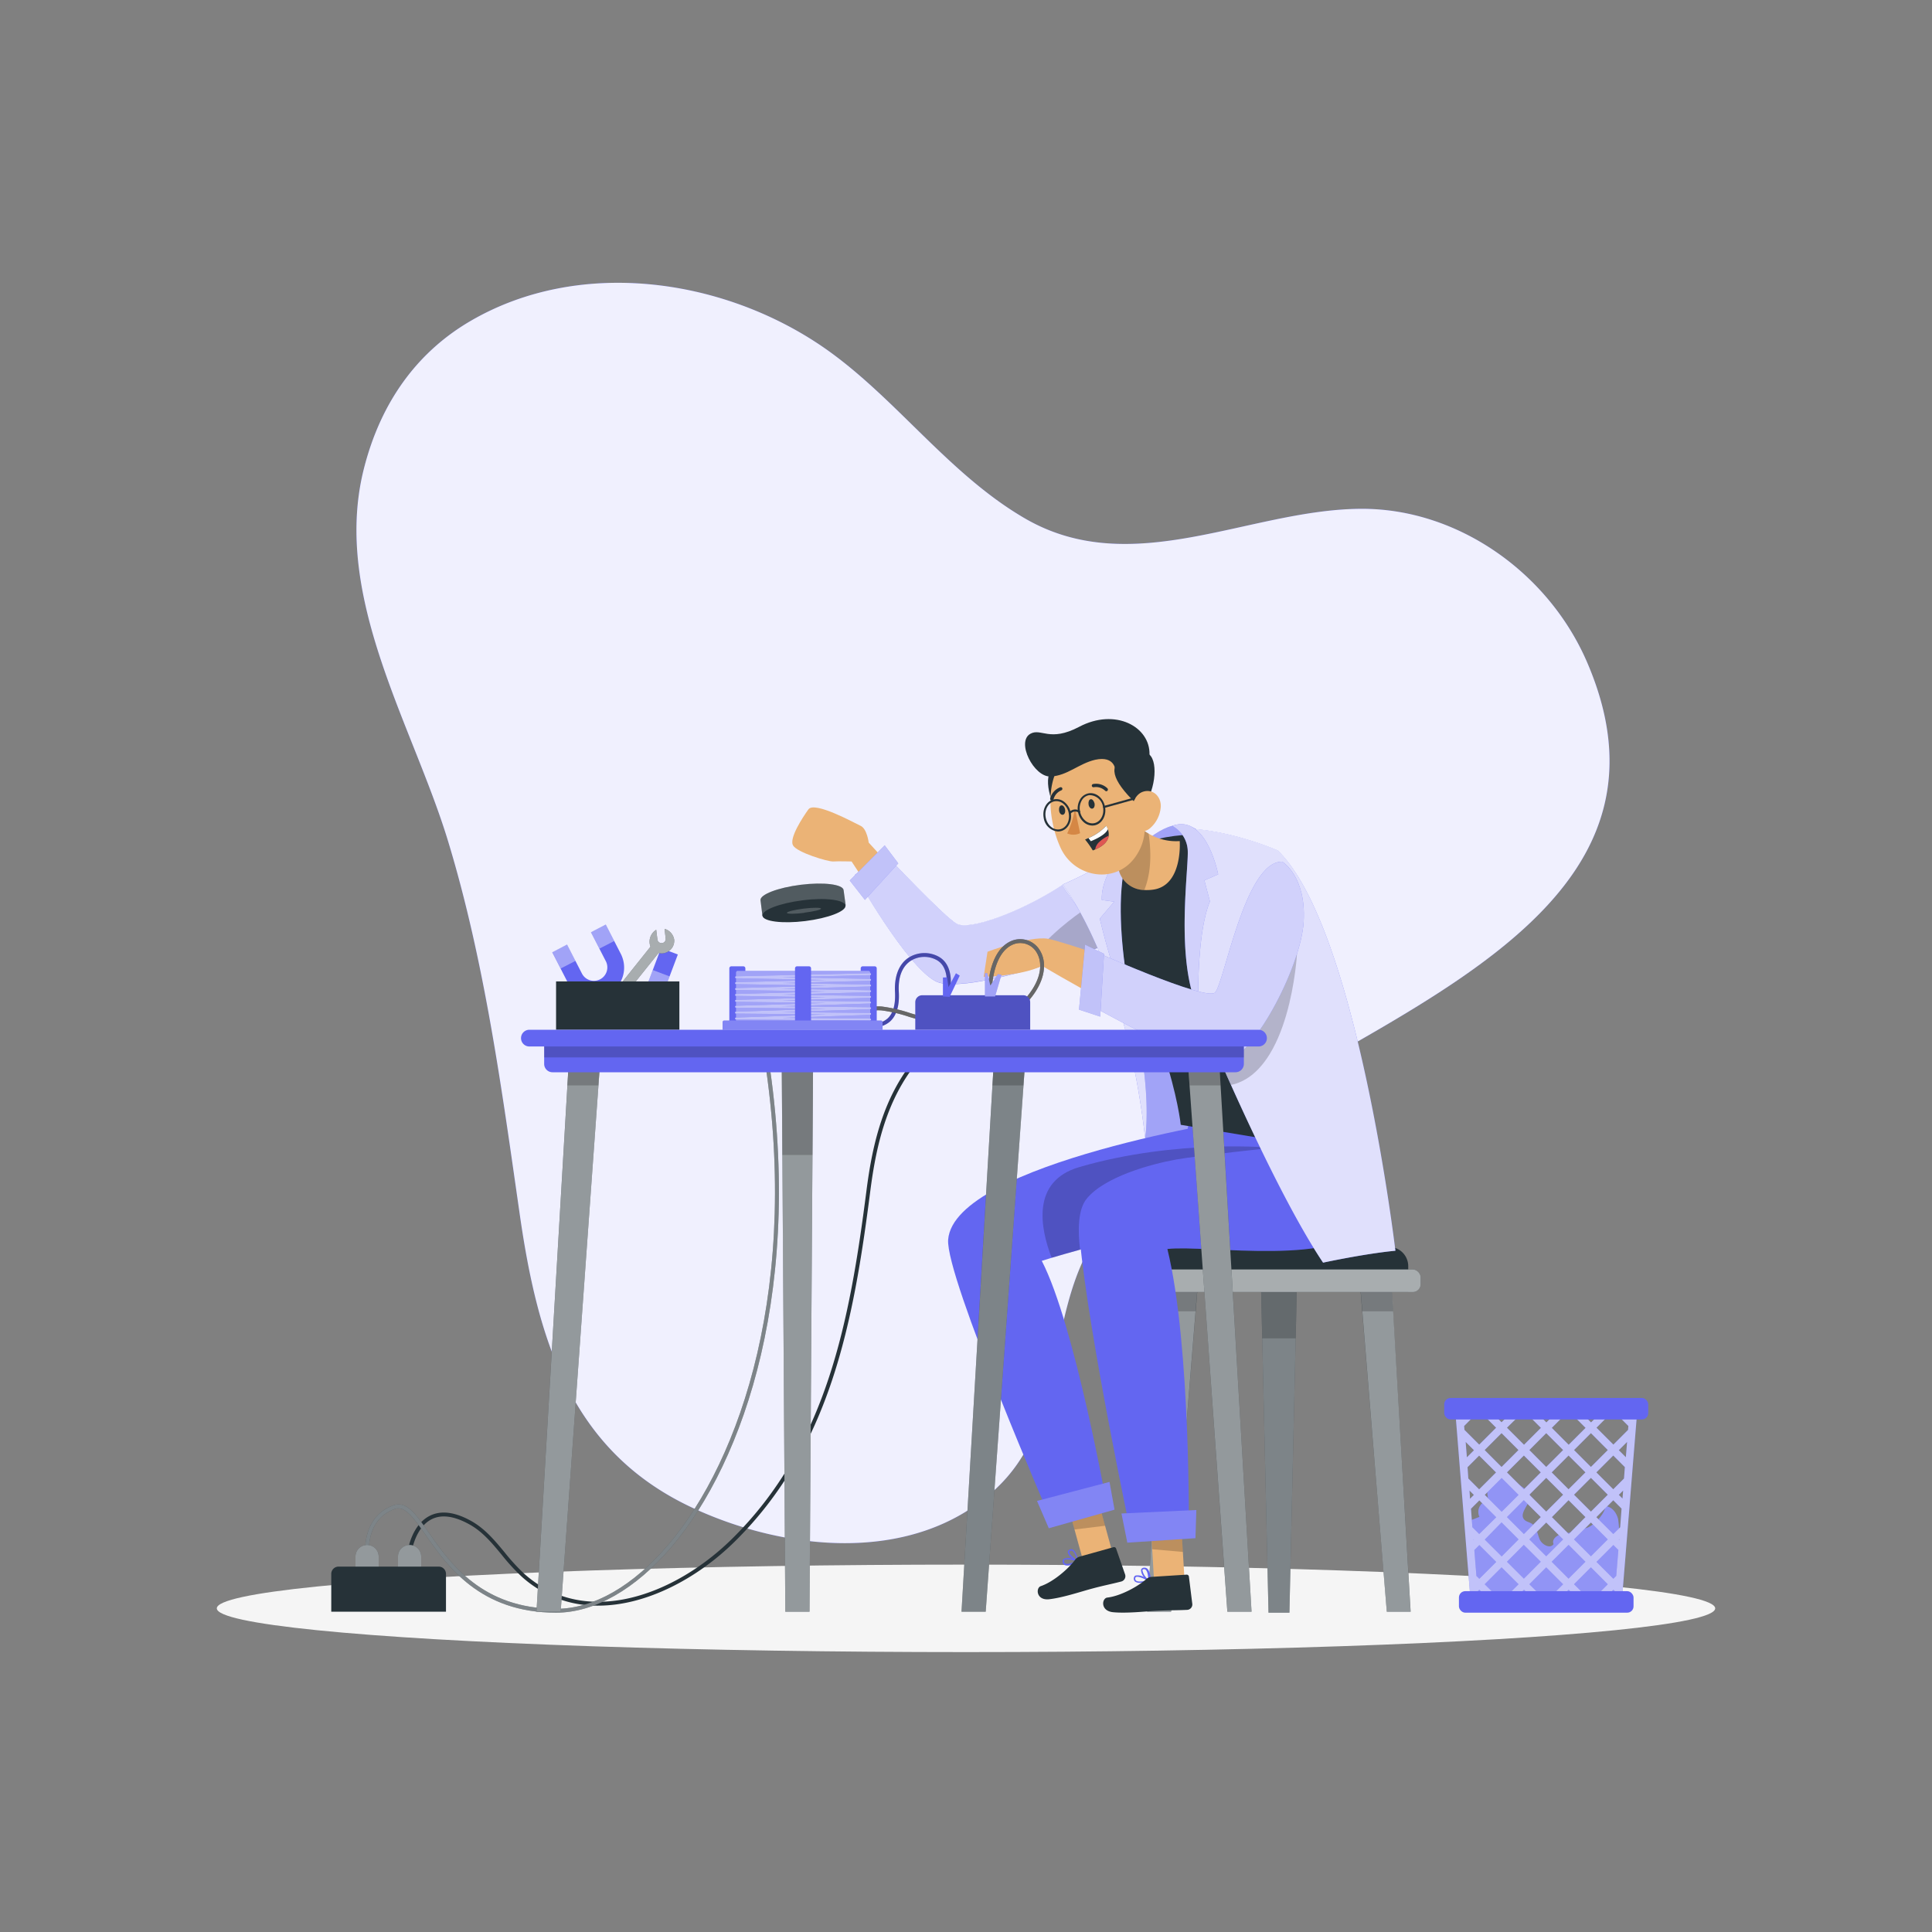 <svg xmlns="http://www.w3.org/2000/svg" viewBox="0 0 500 500"><rect x="0" y="0" width="500" height="500" fill="#808080" stroke="none"/><g id="freepik--background-simple--inject-66"><path d="M121.89,83C149.64,66.89,186,71.8,212,89.14c19.07,12.72,33,33.26,53.21,45,27.75,16.15,57.89-2.24,86.85-2.46,25.13-.2,48.67,16.52,58.66,39.67,33.38,77.34-86,97.74-121.83,141.3a60.72,60.72,0,0,0-10.26,17.59c-7,18.73-5.16,40.34-20.9,55.05-21.13,19.74-54.55,16.2-78.82,4.78-31.39-14.78-39.79-43.66-44.43-76-4.57-31.79-9-65.09-18.52-96.38C106.86,187.75,86.12,154.83,94,122,98.56,103.27,108.76,90.61,121.89,83Z" style="fill:#6366F1"></path><path d="M121.89,83C149.64,66.89,186,71.8,212,89.14c19.07,12.72,33,33.26,53.21,45,27.75,16.15,57.89-2.24,86.85-2.46,25.13-.2,48.67,16.52,58.66,39.67,33.38,77.34-86,97.74-121.83,141.3a60.72,60.72,0,0,0-10.26,17.59c-7,18.73-5.16,40.34-20.9,55.05-21.13,19.74-54.55,16.2-78.82,4.78-31.39-14.78-39.79-43.66-44.43-76-4.57-31.79-9-65.09-18.52-96.38C106.86,187.75,86.12,154.83,94,122,98.56,103.27,108.76,90.61,121.89,83Z" style="fill:#fff;opacity:0.9;isolation:isolate"></path></g><g id="freepik--Shadow--inject-66"><ellipse id="freepik--path--inject-66" cx="250" cy="416.24" rx="193.89" ry="11.32" style="fill:#f5f5f5"></ellipse></g><g id="freepik--trash-bin--inject-66"><path d="M382.88,392.57a3,3,0,0,1,2.39-4.27,6.38,6.38,0,0,1,2-7,1.54,1.54,0,0,1,.87-.39,1.77,1.77,0,0,1,.95.42l5.57,4a3.34,3.34,0,0,1,1.11,1.1c1.14,2.21-3,5-1.28,6.86.48.52,1.26.63,1.87,1,1.33.83,1.49,2.65,2.1,4.08s2.78,2.56,3.6,1.23c-.61-1.38,1.24-2.57,2.73-2.74s3.06-.26,3.89-1.67c2.13,1.86,6.88-3.32,6.77-5.41,1.75.14,2.94,1.77,3.32,3.41a24.36,24.36,0,0,1,.18,5.2c0,3.38,1.14,6.69,1.08,10.07,0,2.64-1.06,5.56-3.47,6.62a9.22,9.22,0,0,1-3.74.5l-27.42-.18a4.06,4.06,0,0,1-1.93-.32c-1.24-.65-1.5-2.27-1.62-3.66l-1.47-17.88Z" style="fill:#6366F1"></path><path d="M382.88,392.57a3,3,0,0,1,2.39-4.27,6.38,6.38,0,0,1,2-7,1.54,1.54,0,0,1,.87-.39,1.77,1.77,0,0,1,.95.42l5.57,4a3.34,3.34,0,0,1,1.11,1.1c1.14,2.21-3,5-1.28,6.86.48.52,1.26.63,1.87,1,1.33.83,1.49,2.65,2.1,4.08s2.78,2.56,3.6,1.23c-.61-1.38,1.24-2.57,2.73-2.74s3.06-.26,3.89-1.67c2.13,1.86,6.88-3.32,6.77-5.41,1.75.14,2.94,1.77,3.32,3.41a24.36,24.36,0,0,1,.18,5.2c0,3.38,1.14,6.69,1.08,10.07,0,2.64-1.06,5.56-3.47,6.62a9.22,9.22,0,0,1-3.74.5l-27.42-.18a4.06,4.06,0,0,1-1.93-.32c-1.24-.65-1.5-2.27-1.62-3.66l-1.47-17.88Z" style="fill:#fff;opacity:0.3;isolation:isolate"></path><path d="M376.49,363.58l.35,4.3.25,3.07.64,8,.37,4.58.5,6.11.21,2.62.06.78.25,3.07.34,4.23.21,2.62.22,2.65.25,3.08.19,2.35.21,2.61.09,1.14h39.06l.09-1.14L420,411l.19-2.33.25-3.08.22-2.66.21-2.62.34-4.22.25-3.08.07-.78.21-2.62.49-6.11.37-4.59.65-8,.25-3.07.35-4.3H376.49Zm2.16,2h.89l-.82.82h0Zm3.71,0h.92l3.91,3.91-4.37,4.37L379,370.05l-.08-1Zm-2.56,14.13,3-3,4.37,4.36-4.37,4.37L380,382.63Zm40.49,2.92-2.78,2.79-4.37-4.37,4.37-4.36,3,3h0ZM388.6,370.9l4.37,4.37-4.37,4.37-4.37-4.37Zm0-2.82-2.5-2.5h5Zm5.78,8.61,4.37,4.36-4.37,4.37L390,381.05Zm5.78,14.51-4.36-4.37,4.36-4.36,4.37,4.36Zm5.78-2.95,4.37,4.37L406,397l-4.37-4.37Zm-7.19,4.36L394.38,397,390,392.62l4.36-4.37Zm-2.95-17.34,4.36-4.37,4.37,4.37-4.37,4.37Zm10.14,1.42,4.37,4.36-4.37,4.37-4.36-4.37Zm1.42-1.42,4.37-4.37,4.36,4.37-4.36,4.37Zm8.73,11.56-4.36,4.37-4.37-4.37,4.37-4.36Zm-4.36,7.2,4.36,4.37-4.36,4.36-4.37-4.36Zm-1.42,10.15-4.37,4.37-4.36-4.37,4.37-4.37Zm-10.15-1.42-4.36-4.36,4.36-4.37,4.37,4.37Zm-1.41,1.42-4.37,4.37L390,404.18l4.36-4.37ZM393,410l-2.83,2.83h-3.08L384.23,410l4.37-4.37Zm-4.37-7.2-4.37-4.36L388.6,394,393,398.4Zm0-11.56-4.37-4.37,4.37-4.36,4.37,4.36Zm5.32-25.62h.92l3.91,3.91-4.37,4.37L390,369.49Zm3.75,0h5l-2.5,2.5Zm7.81,0h.92l3.91,3.91-4.37,4.37-4.36-4.37Zm8.74,0-2.49,2.5-2.5-2.5Zm3.75,0,3.42,3.43-.08,1-3.8,3.81-4.37-4.37,3.91-3.91Zm3.7,0-.07.81h0l-.81-.81Zm-.93,11.51-1.82-1.82,2.14-2.14Zm-.87,10.69-.95-.95,1.12-1.12h0l-.17,2.07Zm-.6,7.44L417.51,397l-4.37-4.36,4.37-4.37,2.15,2.16Zm-.26,3.27-.09-.09.1-.1v.19Zm-.76,9.31-.74.74-4.37-4.36,4.37-4.37,1.29,1.29-.55,6.7Zm-2.16,5,1.42-1.42.42.42-.08,1Zm-2.82,0h-3.08L407.36,410l4.37-4.37,4.36,4.37Zm-8.75,0,1.42-1.42,1.42,1.42Zm-5.9,0L395.8,410l4.36-4.37,4.37,4.37-2.83,2.83Zm-5.66,0,1.42-1.42,1.42,1.42Zm-10.56-1,.42-.42,1.42,1.42h-1.76Zm-.87-10.69,1.29-1.29,4.37,4.37-4.37,4.36-.75-.74Zm-.23-2.81.11.11-.09.09,0-.2Zm-.64-7.88,2.16-2.16,4.37,4.37L382.82,397l-1.77-1.76Zm-.38-4.7,1.13,1.12-1,1Zm-1-12.59,2.15,2.15-1.83,1.83-.32-4Z" style="fill:#6366F1"></path><g style="opacity:0.6;isolation:isolate"><path d="M376.49,363.58l.35,4.3.25,3.07.64,8,.37,4.58.5,6.11.21,2.62.06.78.25,3.07.34,4.23.21,2.62.22,2.65.25,3.08.19,2.35.21,2.61.09,1.14h39.06l.09-1.14L420,411l.19-2.33.25-3.08.22-2.66.21-2.62.34-4.22.25-3.08.07-.78.21-2.62.49-6.11.37-4.59.65-8,.25-3.07.35-4.3H376.49Zm2.16,2h.89l-.82.82h0Zm3.71,0h.92l3.91,3.91-4.37,4.37L379,370.05l-.08-1Zm-2.56,14.13,3-3,4.37,4.36-4.37,4.37L380,382.63Zm40.49,2.92-2.78,2.79-4.37-4.37,4.37-4.36,3,3h0ZM388.6,370.9l4.37,4.37-4.37,4.37-4.37-4.37Zm0-2.82-2.5-2.5h5Zm5.78,8.61,4.37,4.36-4.37,4.37L390,381.05Zm5.78,14.51-4.36-4.37,4.36-4.36,4.37,4.36Zm5.78-2.95,4.37,4.37L406,397l-4.37-4.37Zm-7.19,4.36L394.38,397,390,392.62l4.36-4.37Zm-2.95-17.34,4.36-4.37,4.37,4.37-4.37,4.37Zm10.14,1.42,4.37,4.36-4.37,4.37-4.36-4.37Zm1.42-1.42,4.37-4.37,4.36,4.37-4.36,4.37Zm8.73,11.56-4.36,4.37-4.37-4.37,4.37-4.36Zm-4.36,7.2,4.36,4.37-4.36,4.36-4.37-4.36Zm-1.42,10.15-4.37,4.37-4.36-4.37,4.37-4.37Zm-10.15-1.42-4.36-4.36,4.36-4.37,4.37,4.37Zm-1.41,1.42-4.37,4.37L390,404.18l4.36-4.37ZM393,410l-2.83,2.83h-3.08L384.23,410l4.37-4.37Zm-4.37-7.2-4.37-4.36L388.6,394,393,398.4Zm0-11.56-4.37-4.37,4.37-4.36,4.37,4.36Zm5.32-25.62h.92l3.91,3.91-4.37,4.37L390,369.49Zm3.75,0h5l-2.5,2.5Zm7.81,0h.92l3.91,3.91-4.37,4.37-4.36-4.37Zm8.74,0-2.49,2.5-2.5-2.5Zm3.75,0,3.42,3.43-.08,1-3.8,3.81-4.37-4.37,3.91-3.91Zm3.7,0-.07.81h0l-.81-.81Zm-.93,11.51-1.82-1.82,2.14-2.14Zm-.87,10.69-.95-.95,1.12-1.12h0l-.17,2.07Zm-.6,7.44L417.51,397l-4.37-4.36,4.37-4.37,2.15,2.16Zm-.26,3.27-.09-.09.1-.1v.19Zm-.76,9.31-.74.74-4.37-4.36,4.37-4.37,1.29,1.29-.55,6.7Zm-2.16,5,1.42-1.42.42.42-.08,1Zm-2.82,0h-3.08L407.36,410l4.37-4.37,4.36,4.37Zm-8.75,0,1.42-1.42,1.42,1.42Zm-5.9,0L395.8,410l4.36-4.37,4.37,4.37-2.83,2.83Zm-5.66,0,1.42-1.42,1.42,1.42Zm-10.56-1,.42-.42,1.42,1.42h-1.76Zm-.87-10.69,1.29-1.29,4.37,4.37-4.37,4.36-.75-.74Zm-.23-2.81.11.11-.09.09,0-.2Zm-.64-7.88,2.16-2.16,4.37,4.37L382.82,397l-1.77-1.76Zm-.38-4.7,1.13,1.12-1,1Zm-1-12.59,2.15,2.15-1.83,1.83-.32-4Z" style="fill:#fff"></path></g><rect x="373.76" y="361.79" width="52.8" height="5.57" rx="1.64" style="fill:#6366F1"></rect><rect x="377.57" y="411.79" width="45.19" height="5.57" rx="1.64" transform="translate(800.33 829.15) rotate(180)" style="fill:#6366F1"></rect></g><g id="freepik--Character--inject-66"><polygon points="326.29 330.36 326.65 345.93 328.29 417.36 333.7 417.36 335.33 345.93 335.69 330.36 326.29 330.36" style="fill:#263238"></polygon><polygon points="326.29 330.36 326.65 345.93 328.29 417.36 333.7 417.36 335.33 345.93 335.69 330.36 326.29 330.36" style="fill:#fff;opacity:0.4;isolation:isolate"></polygon><polygon points="326.29 330.36 326.65 346.36 335.33 346.36 335.69 330.36 326.29 330.36" style="opacity:0.2;isolation:isolate"></polygon><polygon points="296.91 417.11 301.91 331.46 310.08 331.46 303.08 417.11 296.91 417.11" style="fill:#263238"></polygon><polygon points="303.09 417.11 296.92 417.11 301.45 339.06 301.9 331.36 310.07 331.36 309.44 339.06 303.09 417.11" style="fill:#fff;opacity:0.5;isolation:isolate"></polygon><polygon points="310.07 331.36 309.44 339.36 301.45 339.36 301.9 331.36 310.07 331.36" style="opacity:0.2;isolation:isolate"></polygon><polygon points="358.9 417.11 351.9 331.46 360.07 331.46 365.07 417.11 358.9 417.11" style="fill:#263238"></polygon><polygon points="358.89 417.11 352.54 339.06 351.91 331.36 360.08 331.36 360.53 339.06 365.06 417.11 358.89 417.11" style="fill:#fff;opacity:0.5;isolation:isolate"></polygon><polygon points="351.91 331.36 352.54 339.36 360.53 339.36 360.08 331.36 351.91 331.36" style="opacity:0.2;isolation:isolate"></polygon><path d="M297.53,322.69h66.92a0,0,0,0,1,0,0v6.69a5,5,0,0,1-5,5H302.53a5,5,0,0,1-5-5v-6.69A0,0,0,0,1,297.53,322.69Z" transform="translate(661.98 657.07) rotate(180)" style="fill:#263238"></path><rect x="294.32" y="328.54" width="73.33" height="5.84" rx="2.01" transform="translate(661.98 662.92) rotate(180)" style="fill:#263238"></rect><rect x="294.32" y="328.54" width="73.33" height="5.84" rx="2.01" transform="translate(661.98 662.92) rotate(180)" style="fill:#fff;opacity:0.6;isolation:isolate"></rect><g id="freepik--group--inject-66"><path d="M233.88,228l-9.06-9.94s-.43-3.56-2.08-4.33-11.94-6.46-13.52-4.27-5,7.47-4,9.31,9.1,4.27,10.42,4.18,4.75,0,4.75,0l7.38,11.24Z" style="fill:#ebb376"></path><path d="M274.85,229.06c-10.79,7.07-24,11.81-27.27,10s-18.18-17.67-18.18-17.67l-8.18,4.95s13.11,23.41,20.82,27.56,43.68-9.16,43.68-9.16Z" style="fill:#6366F1"></path><path d="M285.72,244.71s-10.58,3.91-21.5,6.84C255,254,245.57,255.77,242,253.87c-7.71-4.15-20.82-27.55-20.82-27.55l8.18-5s14.88,15.83,18.18,17.67,16.48-2.9,27.27-10l4.85,7Z" style="fill:#fff;opacity:0.7;isolation:isolate"></path><polygon points="228.95 218.77 232.47 223.44 223.84 232.89 219.91 227.87 228.95 218.77" style="fill:#6366F1"></polygon><polygon points="228.95 218.77 232.47 223.44 223.84 232.89 219.91 227.87 228.95 218.77" style="fill:#fff;opacity:0.6;isolation:isolate"></polygon><path d="M285.72,244.71s-10.58,3.91-21.5,6.84c4.74-7.34,11.67-12.83,15.48-15.51Z" style="opacity:0.2;isolation:isolate"></path><path d="M303.37,213.73c-5.59,1.41-14.24,9.71-13.77,15.19s-1.08,18.53,3.87,35.83,2.26,40.13,2.26,40.13l49.38,7.84S327.31,207.71,303.37,213.73Z" style="fill:#6366F1"></path><path d="M303.37,213.73c-5.59,1.41-14.24,9.71-13.77,15.19s-1.08,18.53,3.87,35.83,2.26,40.13,2.26,40.13l49.38,7.84S327.31,207.71,303.37,213.73Z" style="fill:#fff;opacity:0.4;isolation:isolate"></path><polygon points="306.63 410.14 298.66 409.05 297.56 390.11 305.51 391.21 306.63 410.14" style="fill:#ebb376"></polygon><polygon points="305.51 391.21 297.56 390.12 298.19 400.94 306.14 401.64 305.51 391.21" style="opacity:0.2;isolation:isolate"></polygon><path d="M306.31,298.82l1.94-12.18L352.91,284s4.75,25.34,1.1,32.09c-6.51,12.05-41.61,6-51.89,7.15,6.14,25.11,5.54,74.18,5.54,74.18L293,398.51s-11.28-52.87-13.57-78C277.88,303.56,291.93,304,306.31,298.82Z" style="fill:#6366F1"></path><polygon points="309.38 398.08 291.75 399.24 290.24 391.69 309.61 390.79 309.38 398.08" style="fill:#6366F1"></polygon><polygon points="288.25 403.07 280.23 403.66 275.21 385.37 283.22 384.79 288.25 403.07" style="fill:#ebb376"></polygon><path d="M279.15,403.93l-.14,0h0c0-.12-.41-2.37-1.38-2.9a.9.9,0,0,0-.8,0,.7.7,0,0,0-.49.73,3,3,0,0,0,1.18,1.63,3.21,3.21,0,0,0-2.24.06.67.67,0,0,0-.27.63,1,1,0,0,0,.5.94,2.15,2.15,0,0,0,1.56,0,10,10,0,0,0,2-.84h.07s0-.05,0-.07A.11.11,0,0,0,279.15,403.93Zm-2.41-2.24c0-.11,0-.25.27-.35l.09,0a.5.5,0,0,1,.43.05c.58.31,1,1.53,1.17,2.26l-.18-.05C277.73,403.13,276.81,402.23,276.74,401.69Zm-1.05,2.94a.71.71,0,0,1-.31-.61.36.36,0,0,1,.13-.31c.46-.34,1.92,0,3,.27C277.18,404.64,276.16,404.88,275.69,404.63Z" style="fill:#6366F1"></path><polygon points="283.22 384.79 275.21 385.38 278.08 395.83 286 394.86 283.22 384.79" style="opacity:0.2;isolation:isolate"></polygon><path d="M272.49,394.54l14.12-4.15s-8.43-47.58-17-64.08c.64-.21,1.49-.48,2.54-.79,1.89-.57,4.4-1.28,7.35-2.1,20.52-5.69,62.11-16.36,62.11-16.36l-19-17.73S247,300.87,245.38,320.81C244.63,330.4,272.49,394.54,272.49,394.54Z" style="fill:#6366F1"></path><polygon points="288.44 390.7 271.43 395.51 268.38 388.44 287.14 383.52 288.44 390.7" style="fill:#6366F1"></polygon><path d="M272.17,325.52c1.89-.57,4.4-1.28,7.35-2.1-.59-4.84-.6-10.39,1.73-13.22,4.63-5.64,16.54-8.95,23.32-10.15,5.67-1,24.72-3,24.72-3s-24.72-2.37-50,5C266.81,305.71,269.24,317.92,272.17,325.52Z" style="opacity:0.2;isolation:isolate"></path><polygon points="309.38 398.08 291.75 399.24 290.24 391.69 309.61 390.79 309.38 398.08" style="fill:#fff;opacity:0.2"></polygon><polygon points="288.44 390.7 271.43 395.51 268.38 388.44 287.14 383.52 288.44 390.7" style="fill:#fff;opacity:0.2"></polygon><path d="M279.45,402.84l8.68-2.42a.57.57,0,0,1,.72.36h0l2.35,6.76a1.43,1.43,0,0,1-1,1.75c-3.05.79-4.54,1-8.37,2.06-2.35.65-6.93,2.15-10.28,2.53S268,411,269.33,410.5c3.28-1.1,7.21-4.52,8.91-6.84A2.22,2.22,0,0,1,279.45,402.84Z" style="fill:#263238"></path><path d="M297.87,409.06h0c0-.14-.13-2.41-1-3.13a1.14,1.14,0,0,0-.89-.21.77.77,0,0,0-.69.6,2.91,2.91,0,0,0,.79,1.84,3.25,3.25,0,0,0-2.22-.41.74.74,0,0,0-.41.56,1,1,0,0,0,.3,1,2.13,2.13,0,0,0,1.52.3,9.31,9.31,0,0,0,2.1-.42.08.08,0,0,0,.07,0s0,0,0-.06.19,0,.2-.07l.17,0Zm-2.21-2.66c0-.11.07-.25.33-.3h.1a.5.5,0,0,1,.4.15c.51.42.65,1.69.68,2.45l-.16-.09A3.78,3.78,0,0,1,295.66,406.4ZM294,409.05a.71.71,0,0,1-.18-.66.33.33,0,0,1,.2-.27c.51-.24,1.88.35,2.85.88C295.48,409.37,294.42,409.39,294,409.05Z" style="fill:#6366F1"></path><path d="M298.06,408.09l9-.57a.57.57,0,0,1,.63.51h0l.88,7.1a1.4,1.4,0,0,1-1.31,1.5c-3.14.15-4.65.06-8.61.28-2.43.14-7.22.66-10.58.33s-2.94-3.63-1.49-3.79c3.43-.39,8-2.91,10.13-4.83A2.24,2.24,0,0,1,298.06,408.09Z" style="fill:#263238"></path><path d="M357.33,299.71l-51.75-8.61s-3.23-30.74-27.27-59.22c0,0,8.34-18.24,38-15.72S357.33,299.71,357.33,299.71Z" style="fill:#263238"></path><path d="M291.64,219.85A110.24,110.24,0,0,1,275,228.92s16.21,20.16,21.36,65.65c0,0,1.92-11.08-2.7-30.9C293.61,263.67,285.45,228.05,291.64,219.85Z" style="fill:#6366F1"></path><path d="M291.64,219.85A110.24,110.24,0,0,1,275,228.92s16.21,20.16,21.36,65.65c0,0,1.92-11.08-2.7-30.9C293.61,263.67,285.45,228.05,291.64,219.85Z" style="fill:#fff;opacity:0.8;isolation:isolate"></path><path d="M310.1,261.29s18.59,45,32.31,65.48c0,0,10.81-2.33,18.72-3.08,0,0-9.89-83.67-30.46-103.59,0,0-12.65-5.58-24.66-5.69a18.91,18.91,0,0,1,3.28,9.53C310,236.05,308.47,256,310.1,261.29Z" style="fill:#6366F1"></path><path d="M361.13,323.69c-7.91.75-18.72,3.08-18.72,3.08-7.81-11.64-17.21-31.26-23.84-46-2.66-5.9-4.88-11-6.37-14.52-1.34-3.12-2.1-5-2.1-5-1.63-5.27-.14-25.24-.81-37.35a19,19,0,0,0-3.28-9.53c12,.11,24.66,5.69,24.66,5.69C351.24,240,361.13,323.69,361.13,323.69Z" style="fill:#fff;opacity:0.8;isolation:isolate"></path><path d="M335.66,246.85s-1.68,30.71-17.09,33.93c-2.66-5.9-4.88-11-6.37-14.52C320.49,257,335.66,246.85,335.66,246.85Z" style="opacity:0.2;isolation:isolate"></path><path d="M303.37,213.73a7.64,7.64,0,0,1,4,6.13c.39,4.44-3.37,28.38,2.76,41.43,0,0-.65-19.22,3-28l-1.44-5.46,3.57-1.55S312.27,210.47,303.37,213.73Z" style="fill:#6366F1"></path><path d="M303.37,213.73a7.64,7.64,0,0,1,4,6.13c.39,4.44-3.37,28.38,2.76,41.43,0,0-.65-19.22,3-28l-1.44-5.46,3.57-1.55S312.27,210.47,303.37,213.73Z" style="fill:#fff;opacity:0.7;isolation:isolate"></path><path d="M295,215s-10.19,9.47-9.86,17.92l3.22.43-3.74,4.4s4.32,18.54,8.95,26C293.61,263.67,284.73,227.6,295,215Z" style="fill:#6366F1"></path><path d="M295,215s-10.19,9.47-9.86,17.92l3.22.43-3.74,4.4s4.32,18.54,8.95,26C293.61,263.67,284.73,227.6,295,215Z" style="fill:#fff;opacity:0.7;isolation:isolate"></path><path d="M284.74,225a7.14,7.14,0,0,1,4.75,0,6.92,6.92,0,0,0,6.65,5.34,12.08,12.08,0,0,0,2.28-.1c7.74-1.06,6.89-12.57,6.89-12.57a13.81,13.81,0,0,1-8.06-1.94h0A17.86,17.86,0,0,1,292,211Z" style="fill:#ebb376"></path><path d="M284.74,225a7.14,7.14,0,0,1,4.75,0,6.92,6.92,0,0,0,6.65,5.34c2-4.93,1.73-10.58,1.11-14.61h0A17.86,17.86,0,0,1,292,211Z" style="opacity:0.2;isolation:isolate"></path><path d="M279.34,199.53c3.82,1.66,3,5.85-3.49,13.39-3.88-3.45-5.88-11.19-3.78-13.62S276,198.1,279.34,199.53Z" style="fill:#263238"></path><path d="M295.11,203.09c1.2,8.35,2.32,13.17-1,18.26-4.95,7.66-15.91,6-19.58-1.83-3.29-7-4.71-19.51,2.68-24.45a11.51,11.51,0,0,1,17.86,8Z" style="fill:#ebb376"></path><path d="M283.26,207.89c.14.67-.1,1.29-.54,1.38s-.9-.37-1-1.05.1-1.28.53-1.38S283.08,207.24,283.26,207.89Z" style="fill:#263238"></path><path d="M275.64,209.48c.14.67-.11,1.29-.55,1.38s-.91-.37-1-1.05.11-1.29.55-1.38S275.5,208.81,275.64,209.48Z" style="fill:#263238"></path><path d="M278.19,209.28a24,24,0,0,1-2,6.41,4,4,0,0,0,3.34-.07Z" style="fill:#d58745"></path><path d="M290.31,196.46c-3.58,2.12-2.25,6.17,5.16,12.83,3.41-3.91,4.42-11.85,2-14S293.44,194.61,290.31,196.46Z" style="fill:#263238"></path><path d="M300.4,208.87a8.07,8.07,0,0,1-2.76,5.47c-2.15,1.81-4.39.17-4.77-2.46-.34-2.38.37-6.18,3-7S300.58,206.27,300.4,208.87Z" style="fill:#ebb376"></path><path d="M282.7,213.65a3.39,3.39,0,0,1-2.15-.81,4.62,4.62,0,0,1-1.56-2.72h0a4.61,4.61,0,0,1,.46-3.1,3.28,3.28,0,0,1,2.25-1.7c1.93-.36,3.85,1.2,4.28,3.48s-.78,4.43-2.71,4.8A3.66,3.66,0,0,1,282.7,213.65Zm-.43-7.85a2.49,2.49,0,0,0-.47,0,2.75,2.75,0,0,0-1.89,1.44,4,4,0,0,0-.4,2.74h0a4.06,4.06,0,0,0,1.37,2.41,2.77,2.77,0,0,0,2.29.65c1.64-.31,2.67-2.19,2.29-4.18A3.54,3.54,0,0,0,282.27,205.8Z" style="fill:#263238"></path><path d="M273.82,215.19a4.07,4.07,0,0,1-3.71-3.53h0c-.43-2.28.78-4.43,2.71-4.8a3.27,3.27,0,0,1,2.72.76,4.59,4.59,0,0,1,1.56,2.71c.43,2.29-.79,4.44-2.71,4.8A2.76,2.76,0,0,1,273.82,215.19Zm-3.19-3.63c.37,2,2,3.37,3.66,3.06s2.67-2.19,2.29-4.19a4.09,4.09,0,0,0-1.37-2.41,2.78,2.78,0,0,0-2.29-.64c-1.64.31-2.67,2.18-2.29,4.18Z" style="fill:#263238"></path><path d="M276.84,210.65a.25.25,0,0,1-.16-.06.25.25,0,0,1,0-.37,2.07,2.07,0,0,1,2.74-.37.25.25,0,0,1,.09.36.27.27,0,0,1-.36.09,1.6,1.6,0,0,0-2.06.25A.28.28,0,0,1,276.84,210.65Z" style="fill:#263238"></path><path d="M285.72,209.11a.27.27,0,0,1-.07-.52l7.75-2.16a.27.27,0,0,1,.33.18.28.28,0,0,1-.19.33l-7.75,2.16Z" style="fill:#263238"></path><path d="M286.47,204.75a.47.47,0,0,1-.44-.09,3.44,3.44,0,0,0-2.94-.93.43.43,0,0,1-.52-.31.42.42,0,0,1,.31-.51h0a4.21,4.21,0,0,1,3.73,1.12.44.44,0,0,1,0,.6h0A.66.66,0,0,1,286.47,204.75Z" style="fill:#263238"></path><path d="M272.34,207.1a.35.35,0,0,1-.24.06.43.43,0,0,1-.31-.52h0a4.21,4.21,0,0,1,2.6-2.9.43.43,0,0,1,.54.28h0a.44.44,0,0,1-.28.53h0a3.44,3.44,0,0,0-2,2.33A.44.44,0,0,1,272.34,207.1Z" style="fill:#263238"></path><path d="M280.82,217.27a23.94,23.94,0,0,1,2,2.83l.57-.24c2.56-1.08,3.39-2.43,3.53-3.59a3.54,3.54,0,0,0-.23-1.68,3.74,3.74,0,0,0-.45-.86,13.12,13.12,0,0,1-4.58,3.16C281.16,217.14,280.82,217.27,280.82,217.27Z" style="fill:#263238"></path><path d="M281.69,216.89l.62.82c2.41-1,4-2.07,4.41-3.12a3.74,3.74,0,0,0-.45-.86A13.12,13.12,0,0,1,281.69,216.89Z" style="fill:#fff"></path><path d="M283.42,219.86c2.56-1.08,3.39-2.43,3.53-3.59a8.79,8.79,0,0,0-2.6,1.76A3.38,3.38,0,0,0,283.42,219.86Z" style="fill:#de5753"></path><path d="M288.67,199.48s0-4-5.25-2.85c-4.27,1-7.2,4.14-11.53,4.33s-9-9-5.21-11.07c2.77-1.53,4.95,2.24,12.57-1.77,9.42-5,18.45,0,18.24,7.18C297.32,201,288.67,199.48,288.67,199.48Z" style="fill:#263238"></path><path d="M286.76,247.76c-7-2.31-13.56-4.47-15.58-4.81-4.73-.79-15.61,3.36-15.61,3.36l-1,6.49s9.68-.19,15.13-2.84c0,0,7.93,4.74,17.05,9.58Z" style="fill:#ebb376"></path><path d="M331.84,223c-9.71-.17-15,31.56-17.4,33.87S282,245.66,282,245.66l-.9,13.87S308.32,275,316.05,275s20.66-24.61,21.34-36.47S331.84,223,331.84,223Z" style="fill:#6366F1"></path><path d="M331.84,223c-9.71-.17-15,31.56-17.4,33.87S282,245.66,282,245.66l-.9,13.87S308.32,275,316.05,275s20.66-24.61,21.34-36.47S331.84,223,331.84,223Z" style="fill:#fff;opacity:0.7;isolation:isolate"></path><polygon points="280.82 244.48 279.25 261.29 284.74 263.1 285.72 246.85 280.82 244.48" style="fill:#6366F1"></polygon><polygon points="280.82 244.48 279.25 261.29 284.74 263.1 285.72 246.85 280.82 244.48" style="fill:#fff;opacity:0.6;isolation:isolate"></polygon></g></g><g id="freepik--Table--inject-66"><path d="M154.82,415.54a29.06,29.06,0,0,1-19.75-7.46,51.37,51.37,0,0,1-5.2-5.66c-2.48-3-5-6.09-8.55-8-3.85-2.1-7.08-2.52-9.6-1.25-4.24,2.12-5.17,8.31-5.17,8.37l-1-.14c0-.28,1-6.78,5.71-9.13,2.84-1.42,6.38-1,10.53,1.27,3.67,2,6.3,5.18,8.84,8.25a50.53,50.53,0,0,0,5.1,5.55c16.09,14.25,39.11,5.3,53.69-9.06,24.58-24.2,30.49-56.41,34.81-90.07,1.57-12.26,4.57-26.21,14.9-36.76a23.74,23.74,0,0,1,3.72-3.19l.56.83a22.79,22.79,0,0,0-3.57,3.06c-10.12,10.34-13.07,24.09-14.62,36.19-4.34,33.83-10.29,66.22-35.1,90.65C180.56,408.41,167.4,415.53,154.82,415.54Z" style="fill:#263238"></path><path d="M143.92,417.36c-19.74,0-28.19-12.12-33.79-20.14-3.1-4.45-5.35-7.67-8-6.69-7.82,2.84-6.61,11.87-6.56,12.26l-1,.14c0-.1-1.38-10.22,7.21-13.34,3.42-1.25,5.85,2.24,9.2,7.06,5.48,7.85,13.75,19.71,33,19.71,9.62,0,19.94-5.93,29.06-16.69,18.48-21.8,34.58-67.08,24.34-128.76l1-.16c10.3,62-5.94,107.59-24.56,129.57C164.43,411.31,153.84,417.36,143.92,417.36Z" style="fill:#263238"></path><g style="opacity:0.4;isolation:isolate"><path d="M143.92,417.36c-19.74,0-28.19-12.12-33.79-20.14-3.1-4.45-5.35-7.67-8-6.69-7.82,2.84-6.61,11.87-6.56,12.26l-1,.14c0-.1-1.38-10.22,7.21-13.34,3.42-1.25,5.85,2.24,9.2,7.06,5.48,7.85,13.75,19.71,33,19.71,9.62,0,19.94-5.93,29.06-16.69,18.48-21.8,34.58-67.08,24.34-128.76l1-.16c10.3,62-5.94,107.59-24.56,129.57C164.43,411.31,153.84,417.36,143.92,417.36Z" style="fill:#fff"></path></g><path d="M109,405.84h-6v-3a3,3,0,0,1,3-3h0a3,3,0,0,1,3,3Z" style="fill:#263238"></path><path d="M109,405.84h-6v-3a3,3,0,0,1,3-3h0a3,3,0,0,1,3,3Z" style="fill:#fff;opacity:0.5;isolation:isolate"></path><path d="M98,405.84h-6v-3a3,3,0,0,1,3-3h0a3,3,0,0,1,3,3Z" style="fill:#263238"></path><path d="M98,405.84h-6v-3a3,3,0,0,1,3-3h0a3,3,0,0,1,3,3Z" style="fill:#fff;opacity:0.5;isolation:isolate"></path><path d="M87.6,405.44h25.94a1.88,1.88,0,0,1,1.88,1.88v9.79a0,0,0,0,1,0,0H85.73a0,0,0,0,1,0,0v-9.79A1.88,1.88,0,0,1,87.6,405.44Z" style="fill:#263238"></path><path d="M226.38,265.82a2,2,0,0,1-.37,0,.5.5,0,0,1-.44-.55.5.5,0,0,1,.55-.44,5.06,5.06,0,0,0,3.66-1.32c1.41-1.35,2-3.62,1.85-6.76-.23-4.2,1.07-7.4,3.66-9a7.69,7.69,0,0,1,7.63-.17c4.24,2.35,3,8.52,2.94,8.78a.5.5,0,1,1-1-.21c0-.05,1.14-5.7-2.44-7.69a6.66,6.66,0,0,0-6.61.13c-1.61,1-3.48,3.24-3.2,8.13.2,3.45-.54,6-2.18,7.56A6,6,0,0,1,226.38,265.82Z" style="fill:#6366F1"></path><g style="opacity:0.3;isolation:isolate"><path d="M226.38,265.82a2,2,0,0,1-.37,0,.5.5,0,0,1-.44-.55.5.5,0,0,1,.55-.44,5.06,5.06,0,0,0,3.66-1.32c1.41-1.35,2-3.62,1.85-6.76-.23-4.2,1.07-7.4,3.66-9a7.69,7.69,0,0,1,7.63-.17c4.24,2.35,3,8.52,2.94,8.78a.5.5,0,1,1-1-.21c0-.05,1.14-5.7-2.44-7.69a6.66,6.66,0,0,0-6.61.13c-1.61,1-3.48,3.24-3.2,8.13.2,3.45-.54,6-2.18,7.56A6,6,0,0,1,226.38,265.82Z"></path></g><path d="M250.74,266.12c-5.38,0-10.82-1.6-15.35-2.93a37.31,37.31,0,0,0-7.31-1.71c-6.91-.36-12.52,4.18-12.57,4.22a.51.51,0,0,1-.71-.06.52.52,0,0,1,.07-.71c.24-.2,6-4.86,13.27-4.45a38.62,38.62,0,0,1,7.53,1.75c8.23,2.42,19.51,5.74,27.58-1.65,6.33-5.8,6.8-11,5.12-13.92a4.91,4.91,0,0,0-5.69-2.41c-5.34,1.65-5.85,10.26-5.85,10.35a.48.48,0,0,1-.53.47.5.5,0,0,1-.47-.52c0-.38.55-9.4,6.55-11.26a5.92,5.92,0,0,1,6.86,2.88c1.87,3.26,1.45,9-5.32,15.15A18.74,18.74,0,0,1,250.74,266.12Z"></path><g style="opacity:0.4;isolation:isolate"><path d="M250.74,266.12c-5.38,0-10.82-1.6-15.35-2.93a37.31,37.31,0,0,0-7.31-1.71c-6.91-.36-12.52,4.18-12.57,4.22a.51.51,0,0,1-.71-.06.52.52,0,0,1,.07-.71c.24-.2,6-4.86,13.27-4.45a38.62,38.62,0,0,1,7.53,1.75c8.23,2.42,19.51,5.74,27.58-1.65,6.33-5.8,6.8-11,5.12-13.92a4.91,4.91,0,0,0-5.69-2.41c-5.34,1.65-5.85,10.26-5.85,10.35a.48.48,0,0,1-.53.47.5.5,0,0,1-.47-.52c0-.38.55-9.4,6.55-11.26a5.92,5.92,0,0,1,6.86,2.88c1.87,3.26,1.45,9-5.32,15.15A18.74,18.74,0,0,1,250.74,266.12Z" style="fill:#fff"></path></g><path d="M238.68,257.57h26.13a1.8,1.8,0,0,1,1.8,1.8v7.14a0,0,0,0,1,0,0H236.88a0,0,0,0,1,0,0v-7.14A1.8,1.8,0,0,1,238.68,257.57Z" style="fill:#6366F1"></path><path d="M238.68,257.57h26.13a1.8,1.8,0,0,1,1.8,1.8v7.14a0,0,0,0,1,0,0H236.88a0,0,0,0,1,0,0v-7.14A1.8,1.8,0,0,1,238.68,257.57Z" style="opacity:0.2;isolation:isolate"></path><polygon points="244.03 252.98 244.03 257.88 245.76 257.99 248.38 252.49 247.4 251.87 245.47 255.46 245.1 252.93 244.03 252.98" style="fill:#6366F1"></polygon><polygon points="254.91 251.87 254.91 257.88 257.53 257.88 259.17 252.29 258.27 252.09 256.3 255.07 255.51 251.87 254.91 251.87" style="fill:#6366F1"></polygon><polygon points="254.91 251.87 254.91 257.88 257.53 257.88 259.17 252.29 258.27 252.09 256.3 255.07 255.51 251.87 254.91 251.87" style="fill:#fff;opacity:0.4;isolation:isolate"></polygon><path d="M223.27,250.08h3.1a.53.53,0,0,1,.53.53v13.9a0,0,0,0,1,0,0h-4.15a0,0,0,0,1,0,0V250.6A.53.53,0,0,1,223.27,250.08Z" style="fill:#6366F1"></path><path d="M189.27,250.08h3.1a.53.53,0,0,1,.53.53v13.9a0,0,0,0,1,0,0h-4.15a0,0,0,0,1,0,0V250.6A.53.53,0,0,1,189.27,250.08Z" style="fill:#6366F1"></path><path d="M191,251.26h33.73a.47.47,0,0,1,.47.47V264.5a0,0,0,0,1,0,0H190.48a0,0,0,0,1,0,0V251.73A.47.47,0,0,1,191,251.26Z" style="fill:#6366F1"></path><path d="M191,251.26h33.73a.47.47,0,0,1,.47.47V264.5a0,0,0,0,1,0,0H190.48a0,0,0,0,1,0,0V251.73A.47.47,0,0,1,191,251.26Z" style="fill:#fff;opacity:0.4;isolation:isolate"></path><path d="M225.15,264.11h0l-34.67-.27a.25.25,0,0,1-.25-.24.26.26,0,0,1,.24-.26l23.32-.81-23.31-.21a.25.25,0,0,1,0-.5l23.31-.77-23.3-.26a.25.25,0,0,1-.25-.25.26.26,0,0,1,.24-.25l23.32-.73-23.31-.29a.26.26,0,0,1-.25-.25.25.25,0,0,1,.24-.25l23.31-.69-23.3-.34a.25.25,0,0,1-.25-.25.25.25,0,0,1,.24-.25l23.32-.65-23.31-.38a.25.25,0,0,1-.25-.25.26.26,0,0,1,.24-.25l23.31-.61-23.3-.41a.25.25,0,0,1,0-.5l23.32-.57-23.31-.46a.25.25,0,0,1-.25-.25.26.26,0,0,1,.24-.25l34.68-.79a.24.24,0,0,1,.25.25.25.25,0,0,1-.24.25l-22.86.52,22.86.45a.25.25,0,0,1,.24.25.26.26,0,0,1-.24.25l-22.86.56,22.86.4a.26.26,0,0,1,.24.25.25.25,0,0,1-.24.25l-22.87.6,22.87.37a.25.25,0,0,1,0,.5l-22.86.64,22.85.33a.25.25,0,0,1,.25.25.25.25,0,0,1-.24.25l-22.86.68,22.85.29a.25.25,0,0,1,.25.24.25.25,0,0,1-.24.26l-22.86.71,22.85.25a.25.25,0,0,1,.25.25.24.24,0,0,1-.24.25l-22.86.76,22.85.21a.25.25,0,0,1,.25.25.25.25,0,0,1-.24.25l-22.86.79,22.85.18a.25.25,0,0,1,0,.5Z" style="fill:#6366F1"></path><g style="opacity:0.6"><path d="M225.15,264.11h0l-34.67-.27a.25.25,0,0,1-.25-.24.26.26,0,0,1,.24-.26l23.32-.81-23.31-.21a.25.25,0,0,1,0-.5l23.31-.77-23.3-.26a.25.25,0,0,1-.25-.25.26.26,0,0,1,.24-.25l23.32-.73-23.31-.29a.26.26,0,0,1-.25-.25.25.25,0,0,1,.24-.25l23.31-.69-23.3-.34a.25.25,0,0,1-.25-.25.25.25,0,0,1,.24-.25l23.32-.65-23.31-.38a.25.25,0,0,1-.25-.25.26.26,0,0,1,.24-.25l23.31-.61-23.3-.41a.25.25,0,0,1,0-.5l23.32-.57-23.31-.46a.25.25,0,0,1-.25-.25.26.26,0,0,1,.24-.25l34.68-.79a.24.24,0,0,1,.25.25.25.25,0,0,1-.24.25l-22.86.52,22.86.45a.25.25,0,0,1,.24.25.26.26,0,0,1-.24.25l-22.86.56,22.86.4a.26.26,0,0,1,.24.25.25.25,0,0,1-.24.25l-22.87.6,22.87.37a.25.25,0,0,1,0,.5l-22.86.64,22.85.33a.25.25,0,0,1,.25.25.25.25,0,0,1-.24.25l-22.86.68,22.85.29a.25.25,0,0,1,.25.24.25.25,0,0,1-.24.26l-22.86.71,22.85.25a.25.25,0,0,1,.25.25.24.24,0,0,1-.24.25l-22.86.76,22.85.21a.25.25,0,0,1,.25.25.25.25,0,0,1-.24.25l-22.86.79,22.85.18a.25.25,0,0,1,0,.5Z" style="fill:#fff"></path></g><path d="M206.27,250.08h3.1a.53.53,0,0,1,.53.53v13.9a0,0,0,0,1,0,0h-4.15a0,0,0,0,1,0,0V250.6A.53.53,0,0,1,206.27,250.08Z" style="fill:#6366F1"></path><path d="M187.39,264.11H228a.41.41,0,0,1,.41.41v2a0,0,0,0,1,0,0H187a0,0,0,0,1,0,0v-2A.41.41,0,0,1,187.39,264.11Z" style="fill:#6366F1"></path><path d="M187.39,264.11H228a.41.41,0,0,1,.41.41v2a0,0,0,0,1,0,0H187a0,0,0,0,1,0,0v-2A.41.41,0,0,1,187.39,264.11Z" style="fill:#fff;opacity:0.2;isolation:isolate"></path><path d="M218.32,230.35c-.19-1.49-5.15-2.11-11.09-1.37s-10.59,2.54-10.41,4l.5,4,8.67.49c.64-.05,1.3-.11,2-.2,1-.12,2-.29,3-.47l7.87-2.48Z" style="fill:#263238"></path><path d="M218.32,230.35c-.19-1.49-5.15-2.11-11.09-1.37s-10.59,2.54-10.41,4l.5,4,8.67.49c.64-.05,1.3-.11,2-.2,1-.12,2-.29,3-.47l7.87-2.48Z" style="fill:#fff;opacity:0.2;isolation:isolate"></path><path d="M207.73,233c-5.94.74-10.6,2.54-10.41,4s5.14,2.11,11.08,1.37,10.59-2.54,10.41-4S213.66,232.21,207.73,233Zm.4,3.25c-2.44.31-4.45.3-4.48,0s1.9-.8,4.34-1.1,4.45-.3,4.49,0S210.57,235.9,208.13,236.2Z" style="fill:#263238"></path><rect x="168.77" y="245.82" width="4.65" height="12.1" transform="translate(99.94 -44.19) rotate(20.67)" style="fill:#6366F1"></rect><rect x="167.7" y="251.68" width="4.65" height="6.05" transform="translate(100.87 -43.63) rotate(20.67)" style="fill:#fff;opacity:0.4;isolation:isolate"></rect><path d="M172.27,242.87l-.28-2.48a3.48,3.48,0,0,1,2.49,2.78,3.24,3.24,0,0,1-2.45,3.45,2.78,2.78,0,0,1-1.59,0L159.81,259.9a3.14,3.14,0,0,1-1.4,4.43l-.27-2.47a1.05,1.05,0,1,0-2.09.24l.28,2.49a3.47,3.47,0,0,1-2.49-2.79,3.24,3.24,0,0,1,2.38-3.51,2.59,2.59,0,0,1,1.51,0L168.35,245a3.6,3.6,0,0,1,1.48-4.37l.31,2.51a1.08,1.08,0,0,0,1.18.94A1.07,1.07,0,0,0,172.27,242.87Z" style="fill:#263238"></path><path d="M172.27,242.87l-.28-2.48a3.48,3.48,0,0,1,2.49,2.78,3.24,3.24,0,0,1-2.45,3.45,2.78,2.78,0,0,1-1.59,0L159.81,259.9a3.14,3.14,0,0,1-1.4,4.43l-.27-2.47a1.05,1.05,0,1,0-2.09.24l.28,2.49a3.47,3.47,0,0,1-2.49-2.79,3.24,3.24,0,0,1,2.38-3.51,2.59,2.59,0,0,1,1.51,0L168.35,245a3.6,3.6,0,0,1,1.48-4.37l.31,2.51a1.08,1.08,0,0,0,1.18.94A1.07,1.07,0,0,0,172.27,242.87Z" style="fill:#fff;opacity:0.6;isolation:isolate"></path><path d="M156.77,239.28l3.88,7.55A7.79,7.79,0,1,1,146.8,254l-3.88-7.55,3.83-2,3.88,7.55a3.48,3.48,0,0,0,6.19-3.18l-3.88-7.55Z" style="fill:#6366F1"></path><rect x="143.77" y="245.15" width="4.31" height="4.78" transform="translate(-97.01 94.07) rotate(-27.2)" style="fill:#fff;opacity:0.4;isolation:isolate"></rect><rect x="153.79" y="240" width="4.31" height="4.78" transform="translate(-93.55 98.09) rotate(-27.2)" style="fill:#fff;opacity:0.4;isolation:isolate"></rect><rect x="143.91" y="253.99" width="31.91" height="12.52" style="fill:#263238"></rect><polygon points="255.1 417.11 265.4 273.67 257.27 273.67 248.84 417.11 255.1 417.11" style="fill:#263238"></polygon><polygon points="255.1 417.11 264.86 281.28 265.4 273.91 257.27 273.91 256.83 281.28 248.84 417.11 255.1 417.11" style="fill:#fff;opacity:0.4;isolation:isolate"></polygon><polygon points="256.83 280.91 264.86 280.91 265.4 273.91 257.27 273.91 256.83 280.91" style="opacity:0.2;isolation:isolate"></polygon><polygon points="209.5 417.11 210.43 273.67 202.31 273.67 203.24 417.11 209.5 417.11" style="fill:#263238"></polygon><polygon points="203.24 417.11 209.5 417.11 210.27 298.64 210.43 273.91 202.3 273.91 202.46 298.64 203.24 417.11" style="fill:#fff;opacity:0.5;isolation:isolate"></polygon><polygon points="202.3 273.91 202.46 298.91 210.27 298.91 210.43 273.91 202.3 273.91" style="opacity:0.2;isolation:isolate"></polygon><polygon points="145.1 417.11 155.4 273.67 147.27 273.67 138.84 417.11 145.1 417.11" style="fill:#263238"></polygon><polygon points="145.1 417.11 154.86 281.28 155.4 273.91 147.27 273.91 146.83 281.28 138.84 417.11 145.1 417.11" style="fill:#fff;opacity:0.5;isolation:isolate"></polygon><polygon points="146.83 280.91 154.86 280.91 155.4 273.91 147.27 273.91 146.83 280.91" style="opacity:0.2;isolation:isolate"></polygon><polygon points="323.9 417.11 315.47 273.67 307.34 273.67 317.64 417.11 323.9 417.11" style="fill:#263238"></polygon><polygon points="317.65 417.11 323.9 417.11 315.91 281.28 315.47 273.91 307.34 273.91 307.88 281.28 317.65 417.11" style="fill:#fff;opacity:0.5;isolation:isolate"></polygon><polygon points="315.47 273.91 307.34 273.91 307.88 280.91 315.91 280.91 315.47 273.91" style="opacity:0.2;isolation:isolate"></polygon><path d="M143,269.83H319.75a2.16,2.16,0,0,1,2.16,2.16v5.51a0,0,0,0,1,0,0H140.83a0,0,0,0,1,0,0V272A2.16,2.16,0,0,1,143,269.83Z" transform="translate(462.74 547.33) rotate(180)" style="fill:#6366F1"></path><rect x="140.83" y="269.83" width="181.08" height="3.84" transform="translate(462.74 543.49) rotate(180)" style="opacity:0.2;isolation:isolate"></rect><path d="M137,270.83H325.71a2.16,2.16,0,0,0,2.16-2.16h0a2.17,2.17,0,0,0-2.16-2.17H137a2.17,2.17,0,0,0-2.16,2.17h0A2.16,2.16,0,0,0,137,270.83Z" style="fill:#6366F1"></path></g></svg>